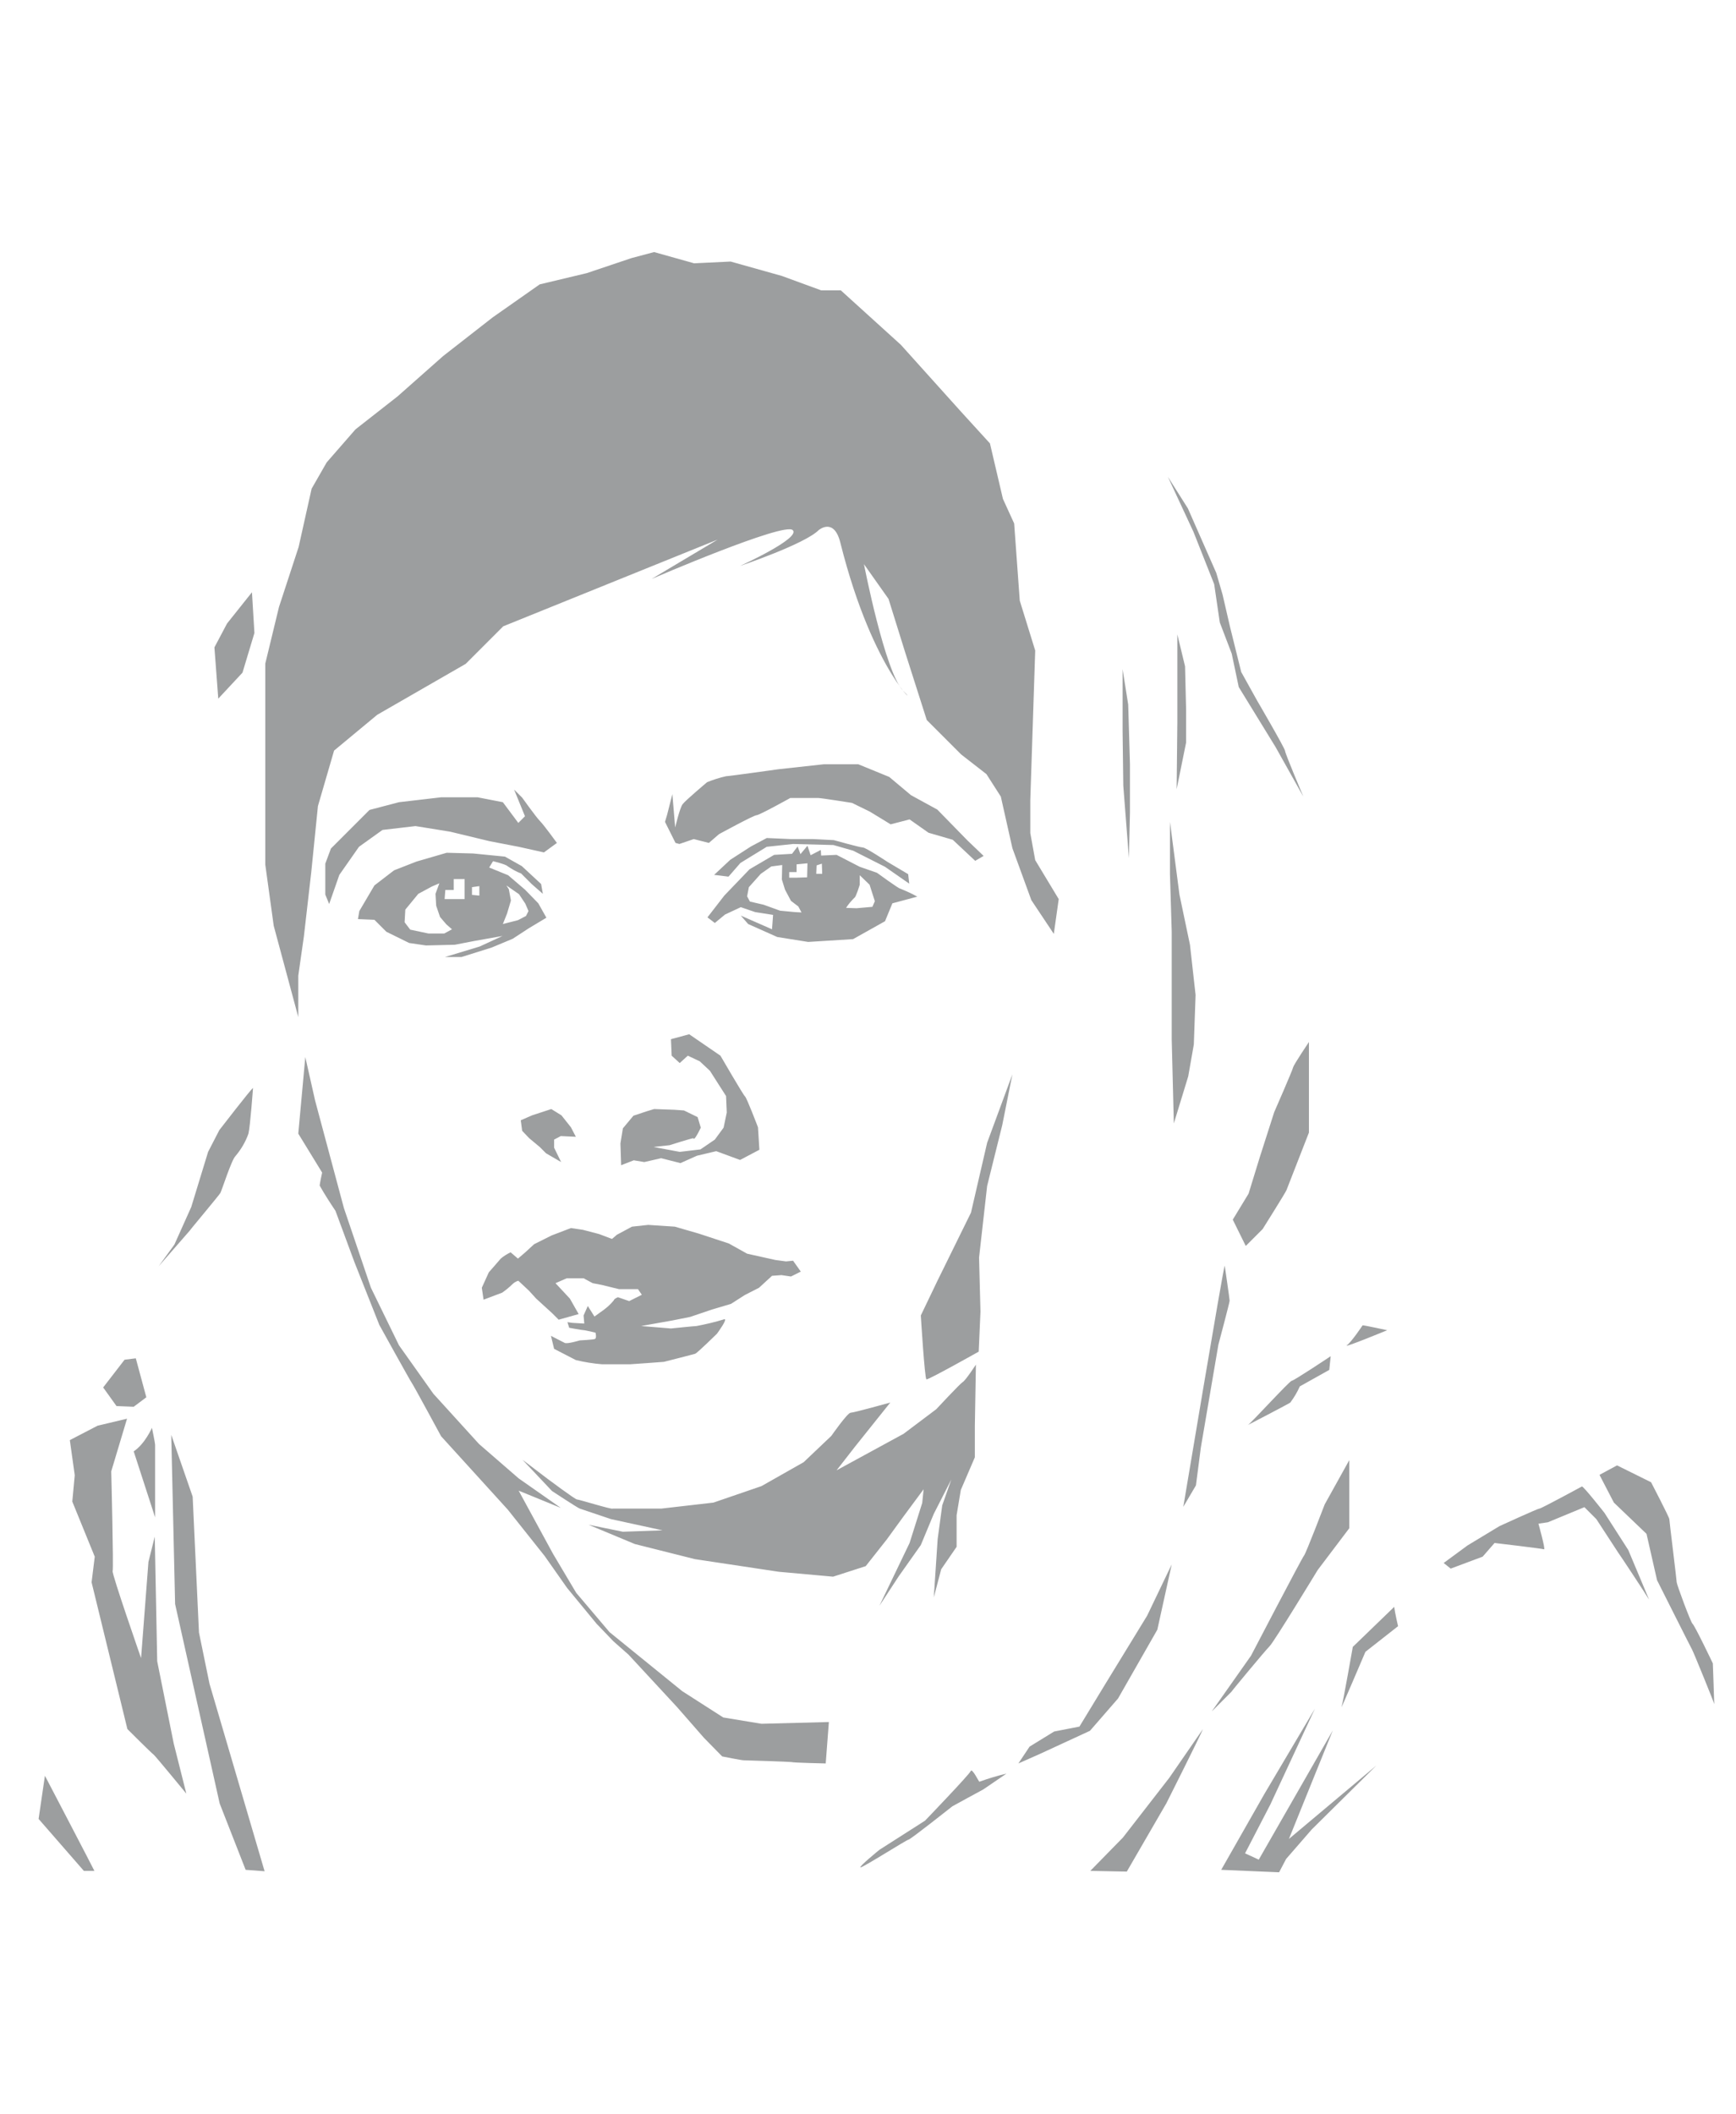 <?xml version="1.0" encoding="utf-8"?>
<!-- Generator: Adobe Illustrator 24.0.1, SVG Export Plug-In . SVG Version: 6.00 Build 0)  -->
<svg version="1.1" id="Layer_1" xmlns="http://www.w3.org/2000/svg" xmlns:xlink="http://www.w3.org/1999/xlink" x="0px" y="0px"
	 viewBox="0 0 494.7 602.2" style="enable-background:new 0 0 494.7 602.2;" xml:space="preserve">
<style type="text/css">
	.st0{fill:#9C9E9F;}
</style>
<g id="Layer_1_1_">
	<path class="st0" d="M88.7,248.4l1.9-18.8l4.6-15.8l12.3-10.2l25.2-14.5l10.7-10.7l61.1-24.7l-18.8,11.2c0,0,37.8-16.3,40.2-13.9
		c2.4,2.3-15,10.2-15,10.2s18.4-6.2,22.4-10.2c0,0,4.4-3.8,6.2,3.7c9.5,37.8,23.2,47.3,17.9,42.1c-5.2-5.2-11.2-36.1-11.2-36.1
		l7,9.9L258,186l6.1,19.1l9.8,9.8l7.2,5.6l4.1,6.4l3.3,14.7l5.4,14.8l6.4,9.6l1.4-9.9L295,245l-1.4-7.7v-9.4l1.4-42.6l-4.4-14.2
		l-1.6-22l-3.2-7l-3.7-15.8l-8.3-9.1l-17.1-19l-17.1-15.5h-5.6l-11.2-4.1l-14.6-4.1L197.8,75l-11.4-3.2l-6.4,1.7l-12.8,4.3L153.8,81
		l-13.4,9.4l-14.1,11l-13,11.5l-12,9.4l-8.2,9.4l-4.3,7.5l-3.7,16.6l-5.6,17.1l-3.9,16.1v57.3l2.4,17.4l7,26v-11.8l1.6-11.2
		L88.7,248.4z M143.3,228.5l-7.2-1.4h-10.4l-12,1.4l-8.4,2.2l-11,11l-1.6,4.3v8.8l1.1,2.7l2.9-8.3l5.6-8l6.7-4.8l9.4-1.1l9.9,1.6
		l11.2,2.7l8.3,1.6l7.2,1.6l3.7-2.7c0,0-3.7-5.1-4.8-6.2c-1.1-1.1-5.1-6.7-5.1-6.7l-2.3-2.3l3.1,7.6l-1.9,1.9L143.3,228.5z
		 M271.5,239.2l6.4,6l2.4-1.4l-4.6-4.4l-8.6-8.8l-7.5-4.1l-6.2-5.2l-8.8-3.6h-9.9l-12.8,1.4c0,0-14.2,2-15,2c-1.8,0.4-3.7,1-5.4,1.7
		c0,0-6.2,5.2-7,6.3c-0.8,1.1-2.1,6.6-2.1,6.6l-0.8-9.5l-1.5,5.9l-0.6,2l3,6l1.1,0.3l4.1-1.4l4.3,1.1l2.9-2.5c0,0,9.9-5.4,10.7-5.4
		c0.8,0,9.6-4.9,9.6-4.9h8c0.8,0,9.6,1.4,9.6,1.4l5.1,2.5l5.9,3.6l5.4-1.4l5.4,3.8L271.5,239.2z M211,245.8l7.5-4.6l7.5-0.8
		l11.5,0.3l5.6,1.6l9.1,4.6l6.9,4.8l-0.3-2.7l-5.9-3.5c0,0-6.2-4.1-7-4.1s-8.3-2.1-8.3-2.1l-5.9-0.3h-6.4l-6.8-0.3l-4.5,2.4
		l-5.9,3.8l-4.6,4.3l4.1,0.5L211,245.8z M126.8,272.6h4.7l8.6-2.7l6-2.5l4.6-3l5-3l-2.3-4.1l-3.8-3.9l-4.8-4.1l-5.4-2.2l1.1-1.8
		c0,0,3.7,0.9,4.1,1.4c1.2,0.8,2.5,1.6,3.9,2.1l3,3l3.2,2.8l-0.5-2.8l-5.5-5.1l-4.8-2.7l-9.1-0.9l-7.5-0.2l-8.6,2.5l-6.4,2.5
		l-5.6,4.3l-4.3,7.3l-0.4,2.3l4.7,0.2l3.4,3.4l6.5,3.2l4.8,0.7l8.2-0.2l5.7-1.1l7.9-1.4l-6.5,3L126.8,272.6z M126.6,265.9h-4.5
		l-5.2-1.1l-1.6-2.1l0.2-3.6l3.7-4.5l3.9-2.1l2.1-0.9l-1.1,3l0.2,3.4l1.1,3.2l1.8,2.1l1.6,1.4L126.6,265.9z M132.4,256.1h-5.7
		l0.2-2.6h2.4v-3.1h3.1L132.4,256.1z M136.6,255.1l-2.1-0.2v-2.2l2.1-0.3V255.1z M145,253.3l-0.7-1.1l3.6,2.5l1.8,2.7l0.9,2.1
		l-0.7,1.4l-2.3,1.2l-4.3,1.1l1.2-3l1.1-3.7L145,253.3z M243.1,267.5l9.1-5.1l2.1-5.1l7.1-1.9c-1.6-0.9-3.2-1.6-4.9-2.3
		c-0.3,0.1-6.6-4.5-6.6-4.5l-4.9-1.7l-6.6-3.4l-4.4,0.2l-0.1-1.6l-2.9,1.5l-0.9-2.7l-2,2.4l-0.8-2.2l-1.6,2.1l-5.1,0.3l-7,4.1
		l-7.2,7.5l-4.8,6.2l2.1,1.6l2.9-2.4l4.5-2.1l4.1,1.4l5.1,0.8l-0.3,4.1l-8.9-3.9l2.1,2.4l8.3,3.7l8.8,1.4L243.1,267.5z M243.5,255.7
		c0.4-0.1,1.5-3.7,1.5-3.7v-2.7l2.8,2.7l1.5,4.7l-0.7,1.6l-4.5,0.4l-3-0.1C241.8,257.5,242.6,256.6,243.5,255.7L243.5,255.7z
		 M232.7,246.5l1.5-0.5l0.1,2.9h-1.7L232.7,246.5z M226.5,259.8l-4.2-0.4l-4.7-1.7l-3.9-0.9l-0.8-1.5l0.5-2.6l3.4-3.8l3-2.1l3-0.4
		h0.1l-0.1,4.1l0.9,2.9l1.7,3.2l2.1,1.6l0.9,1.7L226.5,259.8z M230,249.9l-3,0.1V250h-2.1v-1.6h2.1v-2.2l3.1-0.3L230,249.9z
		 M159.8,323.6l4.3,0.2l-1.4-2.7l-2.7-3.4l-2.9-1.8l-5.5,1.8l-3.2,1.4l0.4,3l2,2.1l3,2.5l1.8,1.8l4.3,2.5l-2-4.1v-2.3L159.8,323.6z
		 M197.7,324.4c0.5,0,2-3.2,2-3.2l-0.9-3l-3.9-1.9l-2.8-0.2l-5.7-0.2l-2.3,0.7l-3.6,1.2l-3,3.6l-0.7,4.3l0.2,6.2l3.6-1.4l3,0.5
		l4.8-1.1l5.5,1.4l4.7-2.1l5.5-1.3l6.8,2.5l5.5-2.9l-0.4-6.4c0,0-3.2-8.4-3.7-8.8c-0.5-0.4-7-11.6-7-11.6l-8.9-6.1l-5.2,1.4l0.2,4.7
		l2.3,2.1l2.3-2.1l3.4,1.6l2.9,2.7l2.3,3.6l2.3,3.6l0.2,4.7l-0.9,4.3l-2.5,3.4l-4.1,2.8l-5.9,0.7l-7.5-1.4l4.6-0.5c0,0,6.3-2,6.8-2
		L197.7,324.4z M196.7,375.1l6.2-2.1l5.4-1.6l3.9-2.5l4.1-2.1l3.7-3.4l2.7-0.2l2.7,0.4l2.8-1.4l-2.2-3.1l-2,0.2l-3-0.4l-8.1-1.8
		l-5.2-2.9l-8.5-2.8l-6.9-2l-7.6-0.5l-4.6,0.5l-4.3,2.3l-1.4,1.2l-3.7-1.4l-4.6-1.2l-3.4-0.5l-5.5,2.1l-5,2.5l-2.5,2.3l-2.1,1.8
		l-2.1-1.8c-1,0.5-2,1.1-2.8,1.8c-0.4,0.5-3.4,3.9-3.4,3.9l-2,4.4l0.5,3.4l5.3-2c1-0.7,2-1.5,2.8-2.3c0.5-0.5,1.1-0.9,1.8-1.1l3,2.8
		l2.1,2.3l4.6,4.2l1.8,1.8l5.7-1.6l-2.5-4.4l-4.1-4.4l3.2-1.4h4.8l2.6,1.4l2.6,0.5l4.9,1.2h5.4l1.1,1.6l-3.6,1.8l-3.2-1.1
		c0,0-1.1,0.4-1.2,0.9c-0.9,1.1-1.9,2-3,2.8l-2.5,1.8l-1.9-3l-1.2,2.7l0.2,2.3l-3.4-0.2l-1.4-0.2l0.5,1.6c0,0,3.7,0.7,4.3,0.7
		c1.1,0.2,2.1,0.4,3.2,0.7c0,0,0.4,1.6-0.2,1.8c-0.5,0.2-4.3,0.4-4.3,0.4s-3.6,1.1-4.3,0.7l-3.9-2l0.9,3.7l6.2,3.2
		c2.5,0.6,5,1,7.5,1.2h7.9c0.5,0,9.7-0.7,9.7-0.7s8.3-2.1,8.9-2.3s6.2-5.7,6.2-5.7s3.4-4.6,2-4.1c-2.6,0.8-5.2,1.4-7.8,1.9
		c-0.5,0-7.3,0.7-7.3,0.7l-8.5-0.7l9-1.6L196.7,375.1z M206.1,489.2l-11.7-7.5l-20.7-16.8l-9.5-11.2l-6.6-11.1l-9.8-18l2.7,1.1
		l9.3,3.8l-12-8.4l-11.3-9.8l-13-14.3l-9.8-13.8l-8-16.4L98,344.1l-8.2-30.6L87,301.1l-2,21.8l6.8,11.1c0,0-0.7,3.2-0.7,3.7
		c1.4,2.5,2.9,4.8,4.5,7.2l5.4,14.6l7.1,17.9c0,0,8.9,16.1,9.3,16.6s8.3,15.1,8.3,15.1l19,20.9l10.5,13.2l6.4,9.1l8.4,10.2l4.8,5
		l4.3,3.8l13.8,14.9l7.7,8.8l5.2,5.3c0,0,5.5,1.1,6.1,1.1s13,0.4,13.6,0.5c0.5,0.2,9.8,0.4,9.8,0.4l0.9-11.8L217,491L206.1,489.2z
		 M252.7,438.5l4.8-6.6l5.7-7.7l-0.4,3.9l-3.6,11.4l-8.6,17.9l5.5-8.4l6.3-8.9l3.7-8.9l5-9.8l-2.6,7.4l-1.3,9.6l-1.1,16.6l2.1-8
		l4.4-6.4v-9l1.2-7.2l4-9.3v-9.1l0.3-17.3c0,0-3,4.6-3.8,5c-0.7,0.4-7.5,7.7-7.5,7.7l-9.3,7l-19.1,10.4l5.3-6.8l10-12.5
		c0,0-10.4,2.9-11.3,2.9s-5.5,6.6-5.5,6.6l-7.9,7.5l-12,6.8l-13.7,4.7l-14.8,1.7h-13.9c0,0.4-9.6-2.6-10.2-2.6
		c-0.5,0-8.4-5.9-8.4-5.9l-7.1-5.4l8.4,8.9c0,0,7.3,4.8,7.9,5l8.9,3l14.7,3.2l-11.3,0.4l-9.8-2l13.2,5.5l17.1,4.3l23.9,3.6l15.5,1.4
		l9.3-3L252.7,438.5z M276.7,345.4l-9.6,19.5l-4.7,9.8c0,0,1.1,18,1.6,18.2c0.5,0.2,14.9-7.9,14.9-7.9l0.5-11.4l-0.4-15.4l2.3-20.4
		l4.3-17.3l2.9-14.5l-7.2,19.5L276.7,345.4z M318.6,483.8l11.2-19.6l4.1-18.6l-7,14.6l-12,19.6l-7.3,12l-7.2,1.4l-7,4.3l-3.2,4.8
		l6.1-2.7l14.3-6.6L318.6,483.8z M276.6,504.5c-0.5,1.1-13,14.1-13,14.1l-13,8.3c0,0-5.9,4.8-5.4,5s13.2-7.9,13.7-7.9
		s12.5-9.5,12.5-9.5s8.2-4.5,8.8-4.8l6.6-4.5c-2.6,0.6-5.2,1.4-7.7,2.3C279,507.7,277,503.4,276.6,504.5L276.6,504.5z M361.8,468.9
		c1.3-1.3,13.7-21.7,13.7-21.7l9-11.9v-19.4l-7,12.6c0,0-5.4,14.1-5.9,14.6s-15.1,28.5-15.1,28.5l-11.2,15.9l5.6-5.6
		C350.8,481.9,360.5,470.2,361.8,468.9L361.8,468.9z M320,523.4l-9.3,9.5l10.4,0.2l11.3-19.5c0,0,9.8-19.5,10.4-21.1l-9.6,13.9
		L320,523.4z M342.2,412.3l5-29.3c0,0,3.2-12,3.2-12.5s-1.4-10-1.4-10c-0.4,0.5-11.8,68.7-11.8,68.7l3.6-6.1L342.2,412.3z
		 M355.6,405.9c0,0,11.4-5.9,12.1-6.4c1.1-1.5,2-3,2.7-4.6l8.4-4.7l0.4-3.9c0,0-10.5,7-11.1,7S356.3,405.6,355.6,405.9L355.6,405.9z
		 M395.3,378.9c0,0-6.4-1.4-7-1.4c0,0-3.2,4.8-4.5,5.7C382.7,384.1,395.3,378.9,395.3,378.9L395.3,378.9z M363.1,316.8l-4.1,12.8
		l-3.2,10.4l-4.5,7.4l3.7,7.5l4.8-4.8c0,0,6.6-10.5,6.8-11.1c0.2-0.5,6.4-16.4,6.4-16.4v-25.8c0,0-4.3,6.4-4.5,7.2
		C368.4,304.7,363.1,316.8,363.1,316.8z M333.4,249l0.5,16.4v30.7l0.6,23.9l4.1-13.4l1.6-9.1l0.5-14.1l-1.6-14.3l-3-14.3l-2.7-20.7
		L333.4,249z M338,202.3l-0.3-12.5l-2.2-9.1v25.2l-0.2,18.9l2.7-13.3L338,202.3z M321.7,244.4l0.3-13v-13.7l-0.5-17l-1.6-10.1v17.7
		l0.2,15.5L321.7,244.4z M457.2,430.9c0,0-5.9-7.5-6.4-7.5c0,0-11.6,6.3-12.1,6.3s-11.4,5-11.4,5l-9.1,5.5l-6.8,5l2,1.6l9.1-3.4
		l3.4-3.9c0,0,13.6,1.6,14.1,1.8c0.5,0.2-1.6-7.3-1.6-7.3l2.7-0.4l10.4-4.3l3.4,3.4l6.2,9.5c0.4,0.5,8.2,12.3,8.8,13.4
		c0.5,1.1-5.9-14.1-5.9-14.1L457.2,430.9z M385.5,469.1c0,0-2.8,15.9-3.2,17.1c-0.4,1.2,6.8-15.7,6.8-15.7l9.3-7.3
		c0,0-0.9-3.8-1.1-5.5L385.5,469.1z M379.8,492.9l-21.1,36.8l-3.9-1.8l7.2-13.9l12.7-27.3l-14.4,24.3L348,532.6l16.5,0.7l2-3.8
		l7.3-8.4l18.4-18.2l-24.9,20.9L379.8,492.9z M346,166.4l1.6,10.9l3.4,8.9l2,9.5l10.5,17.1l7.9,14.1c0,0-5.2-12.3-5.2-13
		s-8-14.4-8-14.4l-4.5-8.1l-3.2-12.9l-2.1-9.1l-1.8-6.2l-8.1-18.4l-5.7-9l7.3,15.7L346,166.4z M482.3,462.5
		c-0.5-0.4-4.5-11.2-4.5-11.8s-2.1-17.5-2.1-18s-5.2-10.5-5.2-10.5l-9.7-4.8l-5,2.7l4.1,7.9l9.3,8.9l3,13.2c0,0,9.6,19.1,10,19.8
		s6.2,14.9,6.3,15.5c0-0.6-0.4-11.6-0.4-11.6S482.9,462.9,482.3,462.5z M69.1,191.6l3.4-11.3l-0.7-11.6l-7.1,8.9l-3.6,6.8l1.1,14.6
		L69.1,191.6z M62.8,339.8c0.4-0.7,3.2-9.5,4.3-10.5c1.6-1.9,2.9-4.1,3.7-6.4c0.5-2,1.3-13,1.3-13c-0.5,0.2-9.6,12-9.6,12l-3.2,6.2
		l-4.8,15.7l-4.8,10.7l-4.5,6.2l8.9-10.2C54,350.5,62.4,340.5,62.8,339.8L62.8,339.8z M38.1,400.7l3.6-2.7l-3-11.1l-3.2,0.4
		l-6.1,7.9l3.8,5.3L38.1,400.7z M38.1,413.4l6.1,18.8v-20.7c0-0.5-0.9-4.8-0.9-4.8S41.3,411.3,38.1,413.4L38.1,413.4z M44.8,473.2
		l-0.7-35.5l-1.8,7.2l-2.1,27.4c0,0-8.4-24.1-8.1-24.8c0.3-0.7-0.4-28.4-0.4-28.4l4.5-15l-8.4,2l-7.9,4.1l1.4,10l-0.7,7.5l6.4,15.7
		l-0.9,7.3l10.2,41.8c0,0,7,7,7.5,7.3c0.5,0.4,9.3,11.1,9.3,11.1l-3.6-14.3L44.8,473.2z M56.7,465l-1.8-38.7l-6.1-17.6l1.1,48.2
		l12.7,56.8l7.4,18.9l5.4,0.4l-15.7-53.4L56.7,465z M11,518.1l12.9,14.8h3c-0.2-0.5-14.1-27.1-14.1-27.1L11,518.1z"/>
</g>
</svg>
